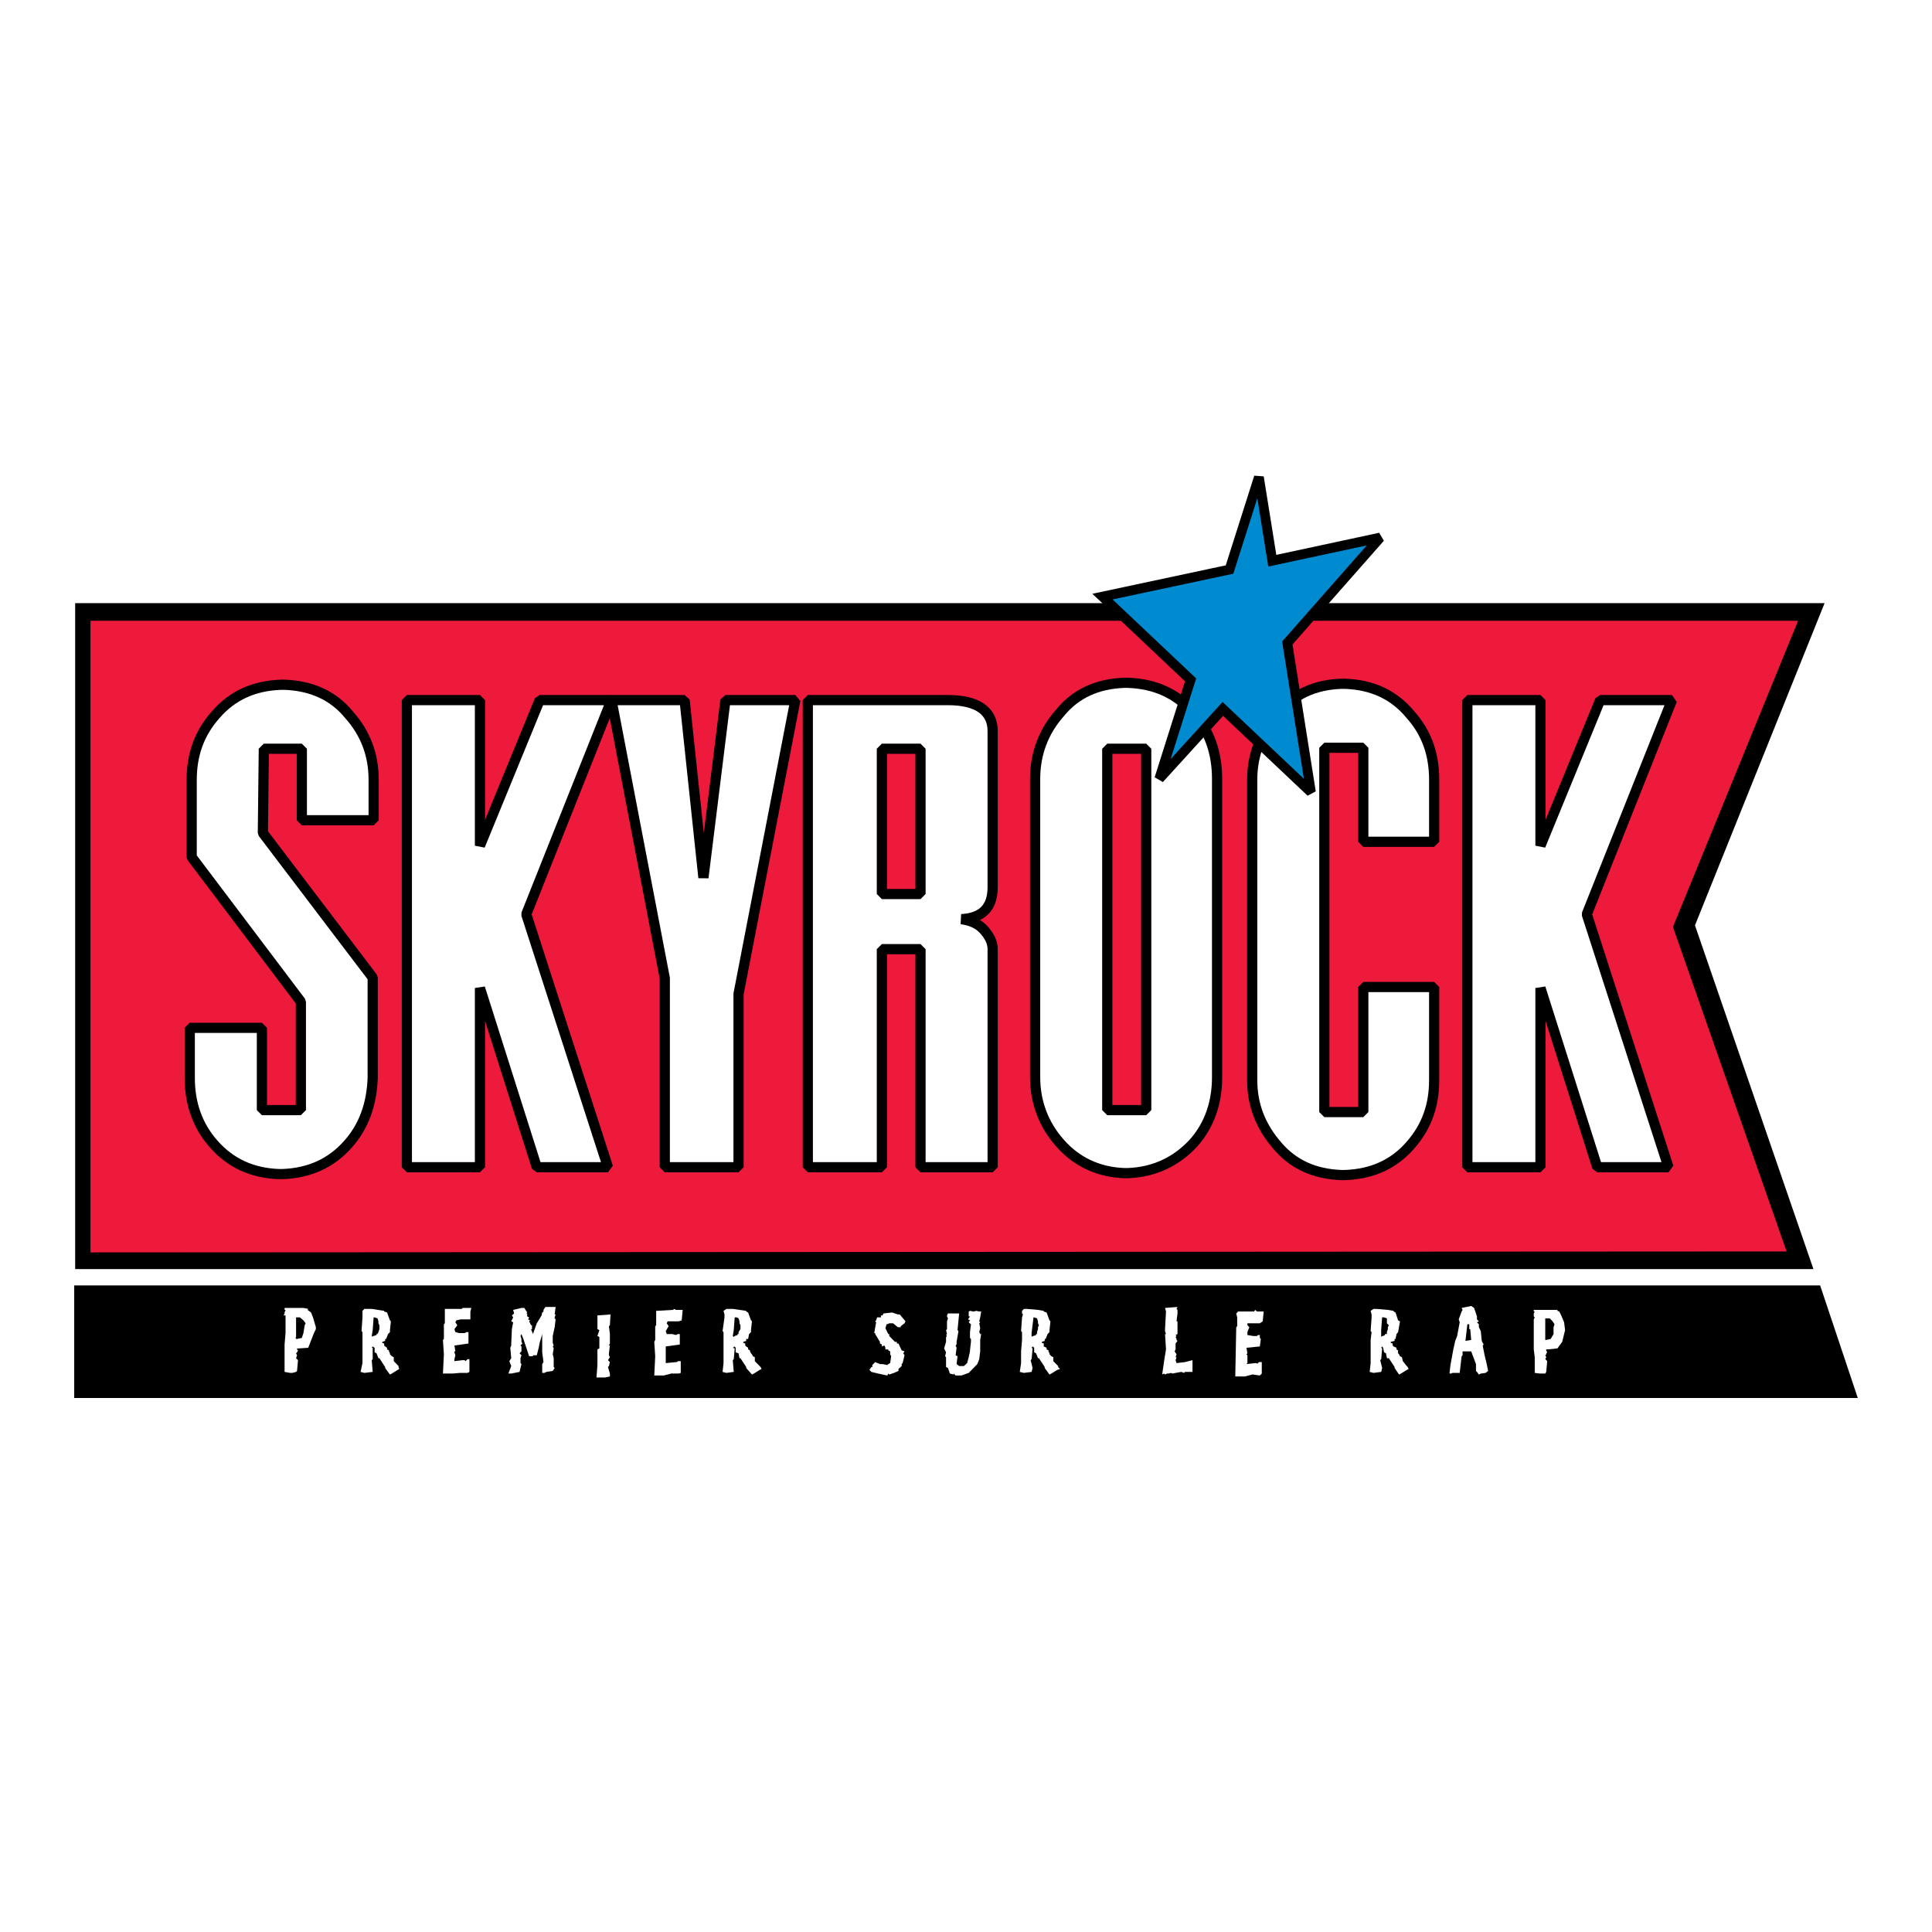 <?xml version="1.0" encoding="utf-8"?>
<!-- Generator: Adobe Illustrator 13.0.0, SVG Export Plug-In . SVG Version: 6.00 Build 14948)  -->
<!DOCTYPE svg PUBLIC "-//W3C//DTD SVG 1.0//EN" "http://www.w3.org/TR/2001/REC-SVG-20010904/DTD/svg10.dtd">
<svg version="1.0" id="Layer_1" xmlns="http://www.w3.org/2000/svg" xmlns:xlink="http://www.w3.org/1999/xlink" x="0px" y="0px"
	 width="192.756px" height="192.756px" viewBox="0 0 192.756 192.756" enable-background="new 0 0 192.756 192.756"
	 xml:space="preserve">
<g>
	<polygon fill-rule="evenodd" clip-rule="evenodd" fill="#FFFFFF" points="0,0 192.756,0 192.756,192.756 0,192.756 0,0 	"/>
	<polygon fill-rule="evenodd" clip-rule="evenodd" points="169.108,92.322 182.04,60.176 7.499,60.176 7.499,126.617 
		180.925,126.617 169.108,92.322 	"/>
	<polygon fill-rule="evenodd" clip-rule="evenodd" fill="#ED1A3B" points="166.911,92.485 179.396,61.936 9.028,61.936 
		9.028,124.955 178.25,124.857 166.911,92.485 	"/>
	
		<path fill-rule="evenodd" clip-rule="evenodd" fill="#FFFFFF" stroke="#000000" stroke-width="1.017" stroke-linejoin="bevel" stroke-miterlimit="2.613" d="
		M28.393,68.319h-0.382c-2.644,0.098-4.81,1.042-6.498,2.996c-1.625,1.824-2.389,3.974-2.389,6.481v7.719l10.893,14.428v10.812
		h-3.886v-8.207h-7.198v5.016c0,2.508,0.764,4.754,2.389,6.578c1.688,1.922,3.854,2.898,6.498,2.996h0.382
		c2.644-0.098,4.842-1.074,6.53-2.996c1.624-1.824,2.357-4.07,2.452-6.578V97.533L26.227,83.105l0.096-8.403h3.791v7.133h7.166
		v-4.038c0-2.508-0.828-4.658-2.453-6.481C33.234,69.361,31.037,68.417,28.393,68.319L28.393,68.319z"/>
	
		<polygon fill-rule="evenodd" clip-rule="evenodd" fill="#FFFFFF" stroke="#000000" stroke-width="1.017" stroke-linejoin="bevel" stroke-miterlimit="2.613" points="
		47.885,84.375 47.885,69.849 40.592,69.849 40.592,116.455 47.885,116.455 47.885,98.574 53.555,116.455 60.658,116.455 
		52.504,91.214 61.008,69.849 53.841,69.849 47.885,84.375 	"/>
	
		<polygon fill-rule="evenodd" clip-rule="evenodd" fill="#FFFFFF" stroke="#000000" stroke-width="1.017" stroke-linejoin="bevel" stroke-miterlimit="2.613" points="
		70.181,87.567 68.302,69.849 61.008,69.849 66.327,97.598 66.327,116.455 73.685,116.455 73.685,99.162 79.354,69.849 
		72.379,69.849 70.181,87.567 	"/>
	
		<path fill-rule="evenodd" clip-rule="evenodd" fill="#FFFFFF" stroke="#000000" stroke-width="1.017" stroke-linejoin="bevel" stroke-miterlimit="2.613" d="
		M127.384,71.315c-1.592,1.824-2.452,3.974-2.452,6.481v29.963c0,2.508,0.86,4.625,2.452,6.48c1.625,1.955,3.791,2.898,6.435,2.996
		h0.382c2.644-0.098,4.842-1.041,6.529-2.996c1.624-1.855,2.357-3.973,2.357-6.48v-9.283h-7.071v12.475h-3.886V74.604h3.886v9.38
		h7.071v-6.188c0-2.508-0.733-4.658-2.357-6.481c-1.688-2.052-3.886-2.996-6.529-3.094h-0.382
		C131.175,68.319,129.009,69.263,127.384,71.315L127.384,71.315z"/>
	
		<polygon fill-rule="evenodd" clip-rule="evenodd" fill="#FFFFFF" stroke="#000000" stroke-width="1.017" stroke-linejoin="bevel" stroke-miterlimit="2.613" points="
		158.312,91.214 166.815,69.849 159.649,69.849 153.693,84.375 153.693,69.849 146.399,69.849 146.399,116.455 153.693,116.455 
		153.693,98.574 159.362,116.455 166.465,116.455 158.312,91.214 	"/>
	
		<path fill-rule="evenodd" clip-rule="evenodd" fill="#FFFFFF" stroke="#000000" stroke-width="1.017" stroke-linejoin="bevel" stroke-miterlimit="2.613" d="
		M94.578,69.849H80.596v46.606h7.389V94.699h3.854v21.756h7.198V94.699c0-0.684-0.318-1.335-0.955-2.02
		c-0.573-0.586-1.306-0.846-2.166-0.977c2.07-0.098,3.121-1.14,3.121-3.191V72.943C99.037,70.924,97.509,69.849,94.578,69.849
		L94.578,69.849z M87.985,89.195V74.702h3.854v14.494H87.985L87.985,89.195z"/>
	
		<path fill-rule="evenodd" clip-rule="evenodd" fill="#FFFFFF" stroke="#000000" stroke-width="1.017" stroke-linejoin="bevel" stroke-miterlimit="2.613" d="
		M112.542,68.124h-0.382c-2.644,0.098-4.81,1.042-6.402,2.996c-1.624,1.824-2.484,4.071-2.484,6.579v29.769
		c0,2.506,0.86,4.754,2.484,6.578c1.593,1.824,3.759,2.898,6.402,2.996h0.382c2.644-0.098,4.842-1.172,6.529-2.996
		c1.624-1.824,2.357-4.072,2.357-6.578V77.698c0-2.508-0.733-4.755-2.357-6.579C117.384,69.165,115.186,68.221,112.542,68.124
		L112.542,68.124z M110.472,74.702h3.886v36.054h-3.886V74.702L110.472,74.702z"/>
	
		<polygon fill-rule="evenodd" clip-rule="evenodd" fill="#008AD0" stroke="#000000" stroke-width="0.973" stroke-miterlimit="2.613" points="
		118.785,67.83 115.663,77.698 122.002,70.729 130.793,79.034 128.436,64.15 137.704,53.63 126.938,55.943 125.601,47.605 
		122.671,56.822 109.994,59.525 118.785,67.83 	"/>
	<polygon fill-rule="evenodd" clip-rule="evenodd" points="185.353,139.48 181.595,128.246 7.404,128.246 7.404,139.48 
		185.353,139.48 	"/>
	<path fill-rule="evenodd" clip-rule="evenodd" fill="#FFFFFF" d="M28.393,130.492v0.195h0.096l-0.096,0.262v0.096l-0.095,0.195
		h0.19v0.49V133l-0.096,1.141v0.684v2.051l0.574,0.1h0.191l0.382-0.1l0.096-0.098l0.096-1.074l-0.191-0.195l0.096-0.293
		l-0.096-0.195l0.096-0.098l0.096-0.195l-0.096-0.098v-0.098h0.159l0.956-0.064l0.191-0.49L31.323,133l0.191-0.391v-0.195
		l-0.287-0.979l-0.191-0.486l-0.351-0.262l0.064-0.098l-0.478-0.098H28.393L28.393,130.492z M29.54,131.436h0.382l0.35,0.295
		l0.223,0.293l-0.096,0.195L30.272,133l-0.159,0.488l-0.478,0.098H29.54v-0.098h-0.095l0.095-0.098v-0.781v-0.391V131.436
		L29.54,131.436z"/>
	<path fill-rule="evenodd" clip-rule="evenodd" fill="#FFFFFF" d="M156.05,131.926l-0.287-0.686l-0.19-0.391l-0.191-0.064v-0.098
		h-0.478h-1.88v0.162h0.097l-0.097,0.195v0.098v0.195l0.097,0.098l-0.097,0.197v1.074v1.27v0.652l0.097,0.781v1.564l0.478,0.064
		h0.19h0.383l0.096-0.164l0.096-1.074l-0.191-0.195l0.096-0.195l-0.096-0.195l0.096-0.098l0.096-0.293h-0.096v-0.195h0.159
		l0.955-0.098l0.286-0.391l0.191-0.262l0.191-0.781l0.096-0.391L156.05,131.926L156.05,131.926z M154.171,131.535h0.446l0.286,0.293
		l0.19,0.293l-0.095,0.293v0.684l-0.287,0.488l-0.445,0.098h-0.096v-0.098v-0.098v-0.684v-0.391V131.535L154.171,131.535z"/>
	<path fill-rule="evenodd" clip-rule="evenodd" fill="#FFFFFF" d="M38.904,131.73l-0.286-0.781l-0.287-0.1v-0.064l-1.242-0.195
		h-0.542h-0.191l-0.191,0.195v0.357v0.293l-0.096,1.369l0.096,0.098v0.781v1.141v1.172l-0.191,0.879l0.382,0.1l0.828-0.1
		l-0.095-1.172l0.095-0.098v-1.074v-0.064h-0.095l0.095-0.131l0.191,0.131v0.455l0.191,0.098l0.191,0.488h0.096l0.573,0.879v0.098
		l0.478,0.652l0.191-0.098l0.573-0.359l0.159-0.098l-0.063-0.195v-0.098l-0.478-0.488v-0.391l-0.191-0.098l-0.191-0.195v-0.098
		l-0.096-0.195v-0.098l-0.19-0.098v-0.162l-0.192-0.131l-0.095-0.098v-0.195l-0.191-0.066v-0.098l0.287-0.098v-0.195h0.096
		l0.191-0.488l0.191-0.195v-0.195L39,131.828L38.904,131.73L38.904,131.73z M37.279,131.436h0.096l0.287,0.1l0.095,0.293v0.195
		l0.096,0.195v0.195v0.195l-0.096,0.293l-0.095,0.195h-0.096v0.098l-0.287,0.098h-0.096v0.098l-0.095-0.098l0.095-0.586
		L37.279,131.436L37.279,131.436z"/>
	<path fill-rule="evenodd" clip-rule="evenodd" fill="#FFFFFF" d="M75.022,131.828l-0.095-0.098l-0.287-0.781l-0.191-0.1v-0.064
		l-1.338-0.195h-0.542h-0.095l-0.287,0.195l0.095,0.357v0.293l-0.19,1.369l0.095,0.098v0.781v1.141v1.172l-0.095,0.879l0.382,0.1
		l0.733-0.1l-0.096-1.172l0.096-0.098l0.095-1.074l-0.191-0.064l0.191-0.131l0.096,0.131v0.455l0.287,0.098l0.096,0.488h0.095
		l0.574,0.879v0.098l0.573,0.652l0.192-0.098l0.573-0.359l0.191-0.098l-0.096-0.195l-0.096-0.098l-0.478-0.488v-0.391l-0.191-0.098
		l-0.096-0.195l-0.095-0.098l-0.096-0.195v-0.098l-0.191-0.098v-0.162l-0.191-0.131l-0.096-0.098v-0.195l-0.191-0.066v-0.098
		l0.287-0.098v-0.195h0.191l0.096-0.488l0.191-0.195v-0.195L75.022,131.828L75.022,131.828z M73.302,131.436h0.192l0.19,0.1
		l0.096,0.293v0.195l0.095,0.195v0.195v0.195l-0.191,0.293v0.195h-0.096v0.098l-0.287,0.098l-0.095,0.098l-0.096-0.098l0.096-0.586
		L73.302,131.436L73.302,131.436z"/>
	<path fill-rule="evenodd" clip-rule="evenodd" fill="#FFFFFF" d="M139.042,130.85v-0.064l-0.573-0.098l-1.146-0.098h-0.287
		l-0.286,0.195l0.095,0.357v0.293l-0.095,1.369l0.095,0.098l-0.095,0.781v1.141v1.172l-0.096,0.879l0.382,0.1l0.765-0.1l0.096-0.391
		l-0.191-0.781l0.096-0.098l0.096-1.074l-0.096-0.064l0.096-0.131l0.096,0.131l0.095,0.455l0.191,0.098l0.095,0.488h0.192
		l0.573,0.879v0.098l0.446,0.652l0.19-0.098l0.573-0.359l0.191-0.098l-0.096-0.195l-0.096-0.098l-0.383-0.488l-0.095-0.391
		l-0.191-0.098l-0.095-0.195l-0.097-0.098v-0.195v-0.098l-0.159-0.098v-0.162l-0.286-0.131l-0.096-0.098v-0.195l-0.191-0.066v-0.098
		l0.383-0.098v-0.195h0.096l0.095-0.488l0.159-0.195l0.191-1.074l-0.191-0.098l-0.254-0.781L139.042,130.85L139.042,130.85z
		 M138.086,131.436l0.286,0.1v0.293v0.195l0.192,0.195l-0.096,0.195v0.195l-0.097,0.293v0.195h-0.19v0.098l-0.19,0.098h-0.096
		l-0.096,0.098v-0.098v-0.586l0.096-1.271h0.096H138.086L138.086,131.436z"/>
	<path fill-rule="evenodd" clip-rule="evenodd" fill="#FFFFFF" d="M104.803,131.828l-0.096-0.098l-0.287-0.781l-0.286-0.1v-0.064
		l-0.573-0.098l-1.115-0.098h-0.286l-0.191,0.195v0.26l0.095,0.098l-0.095,0.293l-0.096,1.369l0.096,0.098v0.781l-0.096,1.141v1.172
		l-0.128,0.879l0.415,0.1l0.764-0.1l0.096-0.391l-0.19-0.781l0.095-0.098l0.096-1.074l-0.096-0.064l0.096-0.131l0.159,0.131v0.455
		l0.191,0.098l0.191,0.488h0.096l0.573,0.879v0.098l0.478,0.652l0.19-0.098l0.574-0.359l0.286-0.098l-0.191-0.195v-0.098
		l-0.478-0.488v-0.391l-0.191-0.098l-0.19-0.195v-0.098l-0.096-0.195v-0.098l-0.191-0.098v-0.162l-0.286-0.131v-0.098v-0.195
		l-0.191-0.066v-0.098l0.287-0.098v-0.195h0.095l0.191-0.488h-0.096h0.096l0.191-0.195v-0.195L104.803,131.828L104.803,131.828z
		 M103.114,131.436h0.063l0.287,0.1l0.096,0.293v0.195l0.096,0.195l-0.096,0.195v0.195l-0.096,0.293v0.195h-0.096v0.098
		l-0.255,0.098h-0.096v0.098l-0.096-0.098V133l0.096-0.781L103.114,131.436L103.114,131.436z"/>
	<polygon fill-rule="evenodd" clip-rule="evenodd" fill="#FFFFFF" points="59.606,132.609 59.798,132.707 59.606,133.293 
		59.798,133.391 59.798,134.531 59.606,134.629 59.606,136.191 59.511,137.43 59.702,137.43 60.371,137.43 60.849,137.332 
		60.849,137.039 60.658,136.387 60.753,136.289 60.849,135.898 60.658,135.703 60.849,135.41 60.753,135.215 60.753,135.02 
		60.849,134.238 60.753,134.238 60.849,134.043 60.849,133.098 60.753,132.316 60.849,132.219 60.912,131.143 59.606,131.24 
		59.606,132.609 	"/>
	<polygon fill-rule="evenodd" clip-rule="evenodd" fill="#FFFFFF" points="65.467,130.785 65.467,130.949 65.467,131.338 
		65.467,132.219 65.371,132.316 65.371,132.609 65.371,133.684 65.276,133.879 65.371,135.312 65.276,137.234 65.658,137.234 
		66.136,137.234 66.231,137.234 66.964,137.039 67.729,137.039 67.919,136.975 67.919,136.777 67.919,135.801 67.633,135.801 
		67.538,135.898 67.442,135.898 66.423,135.996 66.423,135.801 66.423,135.41 66.423,135.117 66.423,135.02 66.423,134.922 
		66.423,134.336 67.824,134.141 67.824,133.488 67.824,133.391 67.824,133.098 67.633,133.098 67.442,133.195 67.06,133.098 
		66.9,133.098 66.518,133.098 66.423,132.805 66.709,132.316 66.518,132.023 66.614,131.828 67.729,131.828 68.015,131.73 
		68.111,130.688 67.442,130.688 67.251,130.59 67.155,130.688 65.467,130.785 	"/>
	<polygon fill-rule="evenodd" clip-rule="evenodd" fill="#FFFFFF" points="46.93,130.85 47.026,130.492 46.357,130.492 
		46.166,130.492 46.07,130.59 44.382,130.59 44.382,130.785 44.382,131.143 44.382,132.023 44.287,132.121 44.287,132.414 
		44.287,133.586 44.191,133.684 44.287,135.117 44.191,137.039 44.573,137.039 45.051,137.039 45.146,137.039 45.879,136.975 
		46.644,136.975 46.834,136.875 46.834,136.68 46.834,135.605 46.644,135.605 46.452,135.801 46.357,135.703 46.166,135.703 
		45.337,135.801 45.337,135.605 45.433,135.215 45.337,134.922 45.337,134.824 45.433,134.824 45.337,134.238 46.739,134.043 
		46.739,133.293 46.739,133.195 46.739,132.902 46.548,132.902 46.357,133 45.784,133 45.433,132.902 45.337,132.609 
		45.625,132.219 45.433,131.926 45.529,131.73 45.975,131.633 46.93,131.633 46.93,130.85 	"/>
	<polygon fill-rule="evenodd" clip-rule="evenodd" fill="#FFFFFF" points="117.479,131.045 117.479,130.688 117.384,130.59 
		117.479,130.395 116.236,130.492 116.332,130.85 116.236,132.609 116.236,132.805 116.332,133.098 116.236,133.098 
		116.332,134.629 116.142,135.801 115.95,137.137 116.142,137.039 116.236,137.137 116.428,137.039 116.619,137.039 
		116.811,136.975 117.001,137.039 117.288,136.975 117.861,136.875 118.147,136.975 118.212,136.875 118.402,136.875 
		118.976,136.875 118.976,136.094 118.976,135.898 118.976,135.703 118.212,135.898 117.384,135.996 117.288,135.703 
		117.384,135.41 117.288,135.41 117.384,135.117 117.192,134.824 117.288,134.629 117.288,134.467 117.288,134.043 117.479,133.781 
		117.384,133.684 117.384,133.586 117.288,133.391 117.384,133.293 117.288,133.195 117.479,133.098 117.479,132.902 
		117.479,131.828 117.384,131.828 117.479,131.045 	"/>
	<path fill-rule="evenodd" clip-rule="evenodd" fill="#FFFFFF" d="M147.354,131.338l-0.096-0.293l-0.19-0.553l-0.287-0.195
		l-0.955,0.195l0.096,0.195l-0.096,0.162l-0.287,0.783l0.096,0.293l-0.255,1.367l-0.19,0.488l-0.191,0.848l-0.287,1.562
		l-0.096,0.848h0.191l0.096-0.064h0.732l0.191-1.662l0.096-0.098v-0.195v-0.195h0.859l0.478,1.27v0.684l0.096,0.098l0.191,0.262
		l0.191-0.098l0.478-0.064l0.255-0.197l-0.159-0.781l-0.191-0.781l-0.191-0.977l0.096-0.098l-0.19-0.359l-0.096-0.977l-0.191-0.391
		v-0.293l-0.191-0.195l0.191-0.098l-0.191-0.195V131.338L147.354,131.338z M146.399,132.121h0.191v0.488h0.095l0.096,1.074
		l-0.573,0.098L146.399,132.121L146.399,132.121z"/>
	<polygon fill-rule="evenodd" clip-rule="evenodd" fill="#FFFFFF" points="55.434,131.633 55.339,131.535 55.339,131.436 
		55.434,131.143 55.339,131.143 55.434,130.395 55.243,130.395 54.415,130.395 54.224,130.688 54.224,130.85 54.096,130.949 
		54.033,131.24 53.619,131.926 53.555,132.023 53.173,133.098 52.982,132.609 53.077,132.609 53.077,132.219 52.982,132.219 
		52.791,131.828 52.886,131.73 52.695,131.633 52.791,131.436 52.599,131.338 52.599,131.045 52.503,131.045 52.599,130.949 
		52.313,130.492 52.026,130.492 51.198,130.688 51.293,131.045 51.07,131.24 51.198,131.436 51.007,131.828 51.198,131.926 
		51.07,132.609 51.007,134.043 51.007,134.238 50.912,134.467 51.007,135.508 50.816,135.801 51.007,136.289 50.721,137.039 
		51.007,137.039 51.835,136.875 52.026,136.094 51.931,135.996 51.931,135.508 52.026,135.215 51.835,135.02 52.026,134.824 
		52.026,134.629 52.026,134.531 52.026,134.467 52.026,134.336 51.931,134.238 52.026,134.141 52.122,134.043 52.026,133.879 
		52.026,133.586 51.931,133.293 52.026,133.098 52.217,133.586 52.791,135.312 53.173,135.312 53.173,135.215 53.364,135.215 
		53.555,135.215 53.746,134.467 53.841,133.977 54.096,133.098 54.096,134.467 54.096,134.629 54.096,134.824 54.096,134.922 
		54.224,135.898 54.096,136.094 54.096,136.975 54.319,136.975 54.511,136.875 55.147,136.777 55.339,136.484 55.243,136.387 
		55.243,135.508 55.147,135.117 55.243,134.531 55.147,134.336 55.243,134.238 55.147,133.977 55.147,133.293 55.339,132.414 
		55.434,131.633 	"/>
	<polygon fill-rule="evenodd" clip-rule="evenodd" fill="#FFFFFF" points="94.483,131.338 94.578,131.535 94.483,131.828 
		94.483,132.609 94.387,132.707 94.483,133.098 94.387,133.195 94.483,133.293 94.387,133.391 94.387,133.781 94.387,133.879 
		94.196,134.531 94.387,134.922 94.292,135.312 94.387,135.41 94.387,136.387 94.578,136.484 94.77,137.039 95.151,137.137 
		95.151,137.039 95.343,137.234 95.917,137.234 96.648,136.975 97.509,136.094 97.7,135.605 97.795,134.824 97.795,134.467 
		97.795,133.684 97.891,133.098 97.795,133.098 97.7,132.902 97.795,132.512 97.7,132.023 97.795,131.926 97.7,131.828 
		97.795,131.436 97.891,130.85 97.7,130.85 97.413,130.785 97.126,130.85 96.776,130.785 96.648,130.85 96.648,131.338 
		96.776,131.338 96.585,131.633 96.776,131.73 96.648,131.926 96.872,132.121 96.776,132.902 96.776,133 96.776,133.488 
		96.872,133.586 96.872,133.879 96.776,134.727 96.776,134.824 96.648,135.41 96.489,135.996 96.171,136.289 95.693,136.289 
		95.438,136.094 95.534,135.312 95.343,135.215 95.438,134.467 95.343,134.238 95.438,134.141 95.438,133.879 95.629,132.805 
		95.534,132.707 95.693,131.045 94.578,131.045 94.483,131.24 94.483,131.338 	"/>
	<polygon fill-rule="evenodd" clip-rule="evenodd" fill="#FFFFFF" points="89.769,131.143 89.578,131.143 89.005,130.949 
		88.145,131.045 88.049,131.24 87.89,131.24 87.89,131.436 87.508,131.436 87.412,131.73 87.317,131.828 87.412,131.926 87.221,133 
		87.317,133 87.317,133.098 87.794,133.879 87.794,134.043 87.985,134.141 87.985,134.336 88.24,134.238 88.335,134.467 
		88.335,134.629 88.623,134.629 88.623,134.727 88.813,134.824 88.813,135.117 88.909,135.312 88.813,135.996 88.623,136.094 
		88.527,136.191 88.049,136.094 87.794,136.094 87.317,135.898 87.125,136.094 87.03,136.191 87.03,136.387 86.935,136.387 
		86.743,136.68 86.935,136.875 87.604,137.039 88.527,137.234 88.623,137.039 88.719,137.137 89.196,136.975 89.642,136.777 
		89.642,136.582 89.96,136.289 89.96,136.094 90.056,135.996 90.247,135.215 90.119,135.02 90.247,134.824 89.96,134.727 
		89.642,134.043 89.482,134.043 89.482,133.879 89.292,133.879 89.1,133.684 88.719,133.293 88.719,133.098 88.623,133.098 
		88.335,132.512 88.432,132.219 88.432,132.121 88.527,132.121 88.719,132.023 89.1,132.023 89.578,132.414 89.865,132.414 
		89.865,132.316 90.247,132.023 90.342,131.828 89.769,131.143 	"/>
	<polygon fill-rule="evenodd" clip-rule="evenodd" fill="#FFFFFF" points="123.53,130.85 123.34,131.045 123.435,131.436 
		123.435,132.316 123.34,132.414 123.243,137.332 124.199,137.332 124.932,137.137 125.027,137.137 125.696,137.234 
		125.888,137.039 125.888,135.898 125.601,135.898 125.409,136.094 125.409,135.996 125.219,135.996 124.358,136.094 
		124.454,135.996 124.454,135.215 124.358,135.117 124.454,135.02 124.358,134.467 125.696,134.336 125.792,133.586 
		125.696,133.488 125.696,133.195 125.505,133.195 125.409,133.293 125.027,133.293 124.454,133.195 124.454,132.902 
		124.646,132.414 124.454,132.219 124.454,132.023 125.696,132.023 125.982,131.828 126.078,130.85 125.409,130.85 125.219,130.688 
		125.123,130.85 123.53,130.85 	"/>
</g>
</svg>
